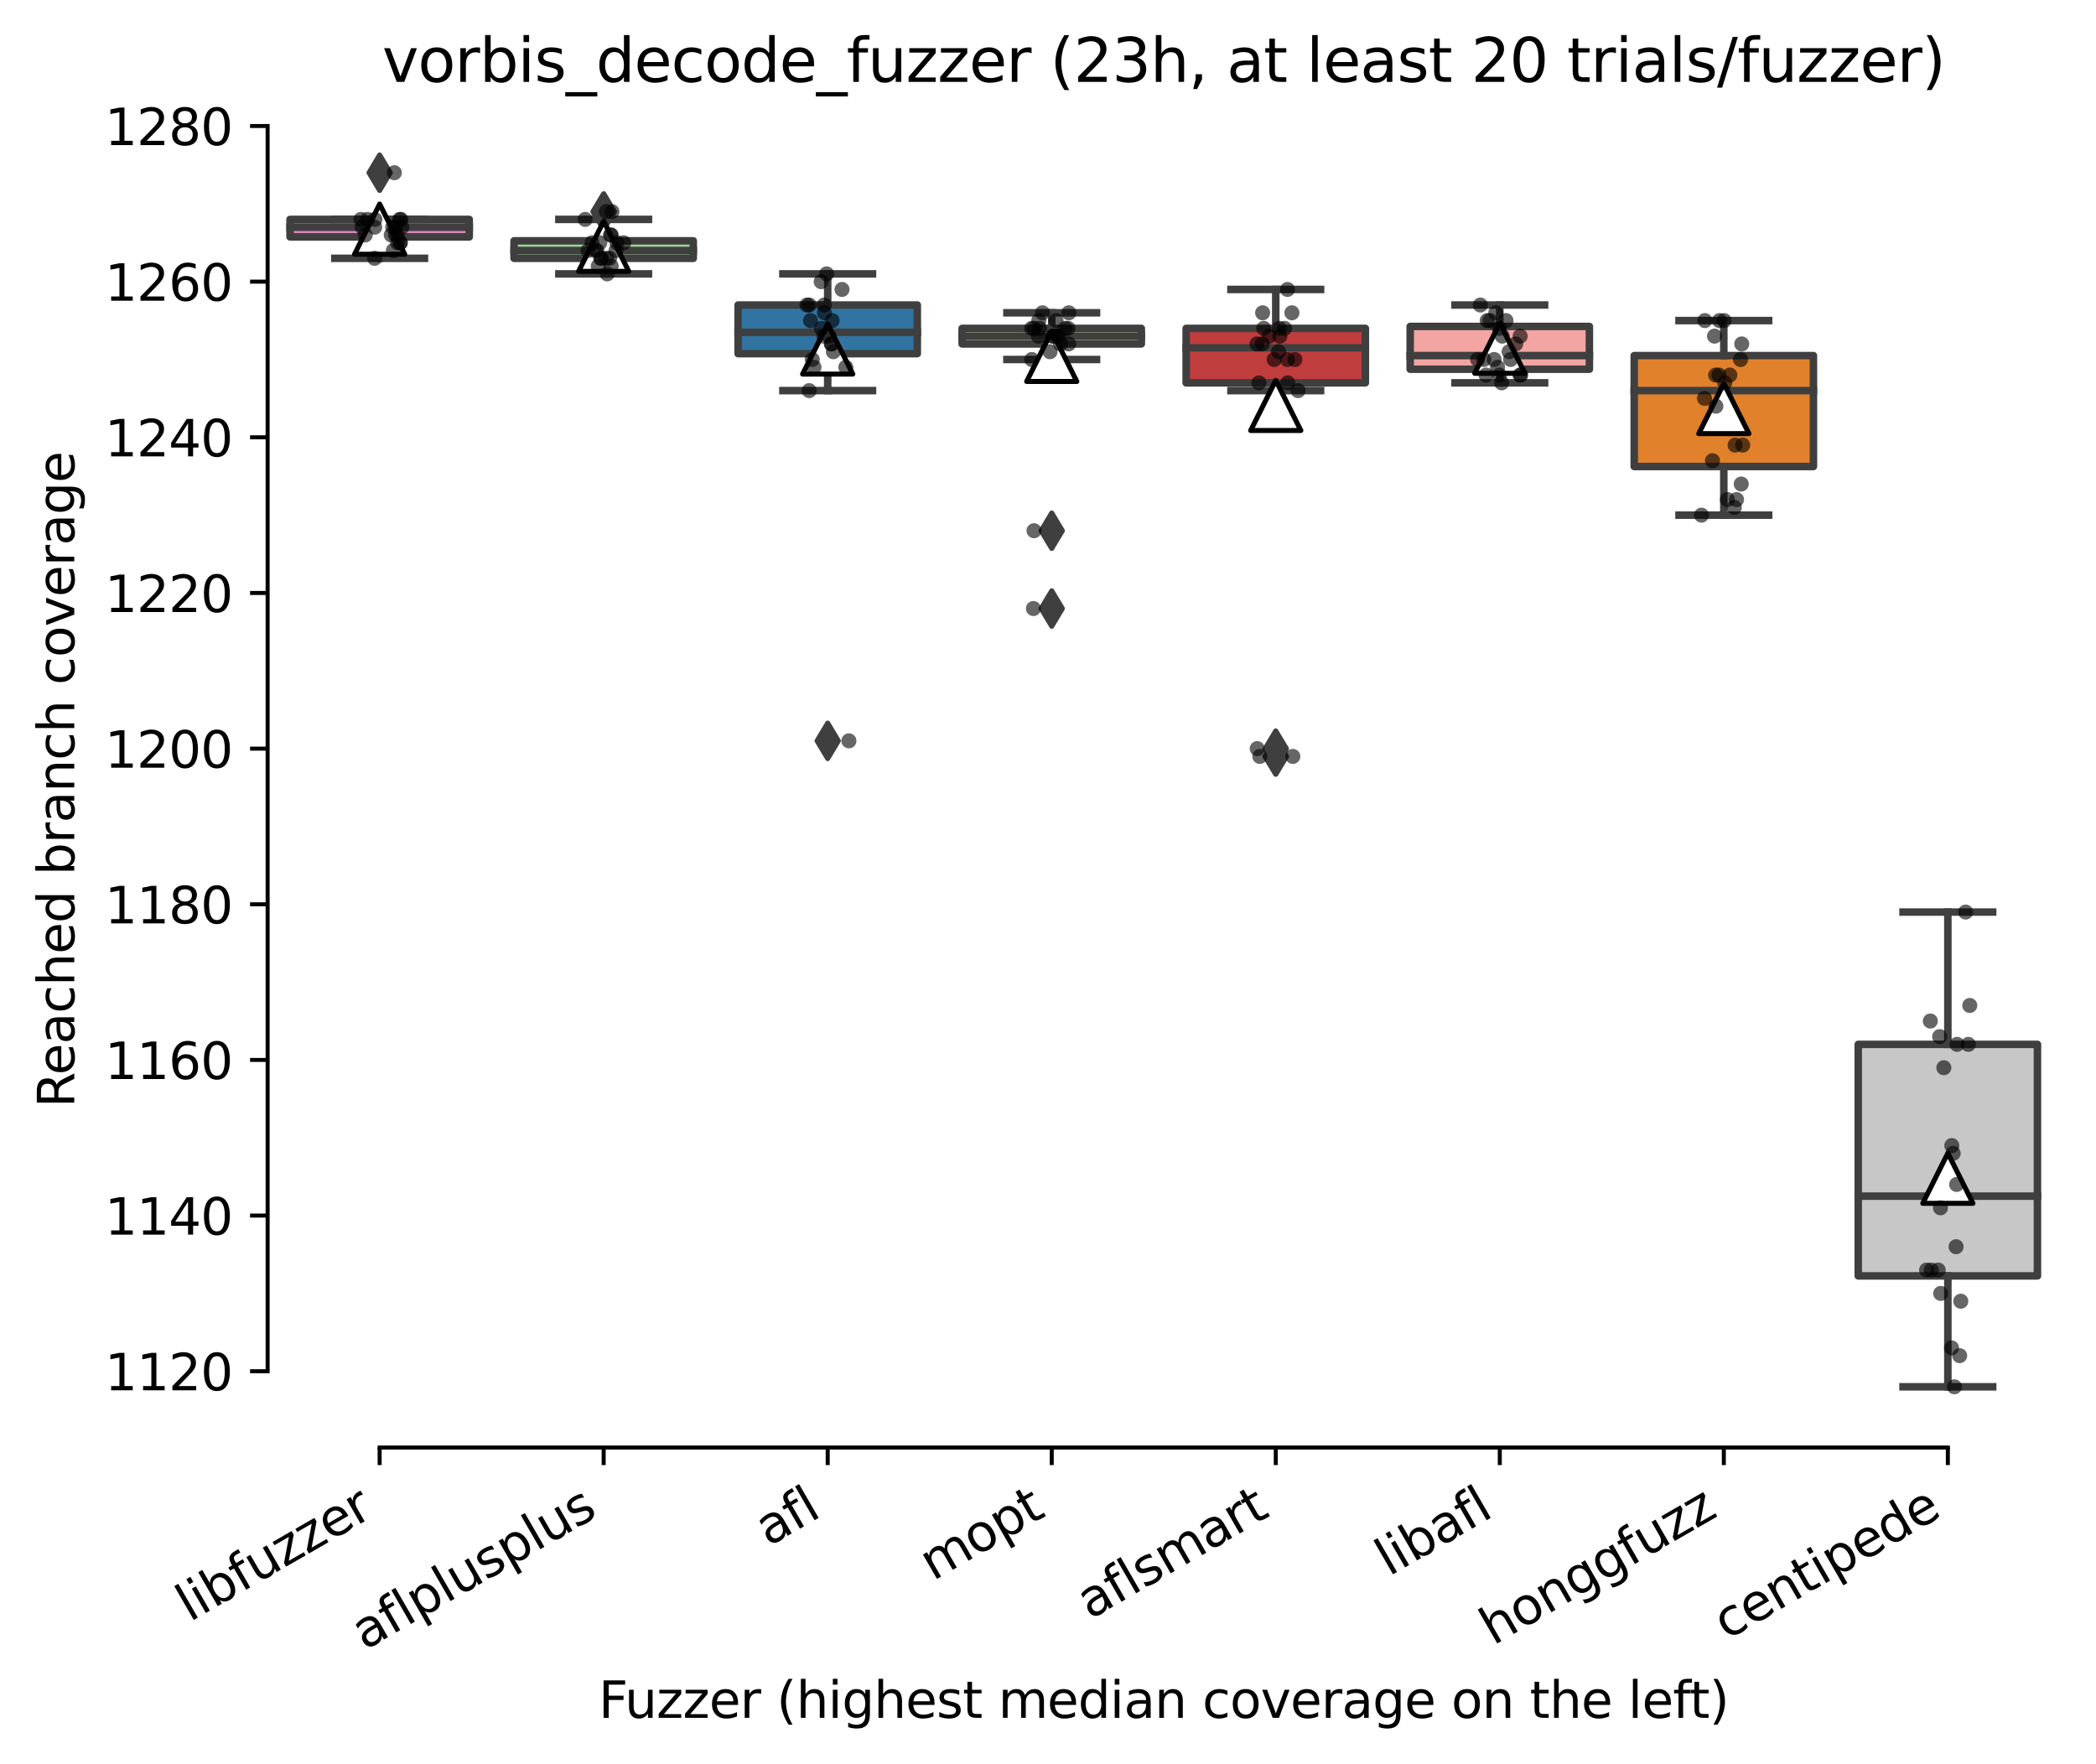 <?xml version="1.0" encoding="utf-8" standalone="no"?>
<!DOCTYPE svg PUBLIC "-//W3C//DTD SVG 1.1//EN"
  "http://www.w3.org/Graphics/SVG/1.1/DTD/svg11.dtd">
<svg xmlns:xlink="http://www.w3.org/1999/xlink" width="417.648pt" height="351.576pt" viewBox="0 0 417.648 351.576" xmlns="http://www.w3.org/2000/svg" version="1.1">
 <defs>
  <style type="text/css">*{stroke-linejoin: round; stroke-linecap: butt}</style>
 </defs>
 <g id="figure_1">
  <g id="patch_1">
   <path d="M 0 351.576 
L 417.648 351.576 
L 417.648 0 
L 0 0 
z
" style="fill: #ffffff"/>
  </g>
  <g id="axes_1">
   <g id="patch_2">
    <path d="M 53.328 288.43 
L 410.448 288.43 
L 410.448 22.318 
L 53.328 22.318 
z
" style="fill: #ffffff"/>
   </g>
   <g id="patch_3">
    <path d="M 57.792 47.208 
L 93.504 47.208 
L 93.504 43.719 
L 57.792 43.719 
L 57.792 47.208 
z
" clip-path="url(#p8d9d132ed7)" style="fill: #d684bd; stroke: #3f3f3f; stroke-width: 1.5; stroke-linejoin: miter"/>
   </g>
   <g id="patch_4">
    <path d="M 102.432 51.473 
L 138.144 51.473 
L 138.144 47.983 
L 102.432 47.983 
L 102.432 51.473 
z
" clip-path="url(#p8d9d132ed7)" style="fill: #9fd495; stroke: #3f3f3f; stroke-width: 1.5; stroke-linejoin: miter"/>
   </g>
   <g id="patch_5">
    <path d="M 147.072 70.47 
L 182.784 70.47 
L 182.784 60.777 
L 147.072 60.777 
L 147.072 70.47 
z
" clip-path="url(#p8d9d132ed7)" style="fill: #3274a1; stroke: #3f3f3f; stroke-width: 1.5; stroke-linejoin: miter"/>
   </g>
   <g id="patch_6">
    <path d="M 191.712 68.531 
L 227.424 68.531 
L 227.424 65.43 
L 191.712 65.43 
L 191.712 68.531 
z
" clip-path="url(#p8d9d132ed7)" style="fill: #d1d197; stroke: #3f3f3f; stroke-width: 1.5; stroke-linejoin: miter"/>
   </g>
   <g id="patch_7">
    <path d="M 236.352 76.285 
L 272.064 76.285 
L 272.064 65.43 
L 236.352 65.43 
L 236.352 76.285 
z
" clip-path="url(#p8d9d132ed7)" style="fill: #c03d3e; stroke: #3f3f3f; stroke-width: 1.5; stroke-linejoin: miter"/>
   </g>
   <g id="patch_8">
    <path d="M 280.992 73.571 
L 316.704 73.571 
L 316.704 65.042 
L 280.992 65.042 
L 280.992 73.571 
z
" clip-path="url(#p8d9d132ed7)" style="fill: #f2a5a3; stroke: #3f3f3f; stroke-width: 1.5; stroke-linejoin: miter"/>
   </g>
   <g id="patch_9">
    <path d="M 325.632 92.956 
L 361.344 92.956 
L 361.344 70.857 
L 325.632 70.857 
L 325.632 92.956 
z
" clip-path="url(#p8d9d132ed7)" style="fill: #e1812c; stroke: #3f3f3f; stroke-width: 1.5; stroke-linejoin: miter"/>
   </g>
   <g id="patch_10">
    <path d="M 370.272 254.236 
L 405.984 254.236 
L 405.984 208.1 
L 370.272 208.1 
L 370.272 254.236 
z
" clip-path="url(#p8d9d132ed7)" style="fill: #c7c7c7; stroke: #3f3f3f; stroke-width: 1.5; stroke-linejoin: miter"/>
   </g>
   <g id="matplotlib.axis_1">
    <g id="xtick_1">
     <g id="line2d_1">
      <defs>
       <path id="mb1e15513d0" d="M 0 0 
L 0 3.5 
" style="stroke: #000000; stroke-width: 0.8"/>
      </defs>
      <g>
       <use xlink:href="#mb1e15513d0" x="75.648" y="288.43" style="stroke: #000000; stroke-width: 0.8"/>
      </g>
     </g>
     <g id="text_1">
      <!-- libfuzzer -->
      <g transform="translate(37.782 323.272) rotate(-30) scale(0.1 -0.1)">
       <defs>
        <path id="DejaVuSans-6c" d="M 603 4863 
L 1178 4863 
L 1178 0 
L 603 0 
L 603 4863 
z
" transform="scale(0.016)"/>
        <path id="DejaVuSans-69" d="M 603 3500 
L 1178 3500 
L 1178 0 
L 603 0 
L 603 3500 
z
M 603 4863 
L 1178 4863 
L 1178 4134 
L 603 4134 
L 603 4863 
z
" transform="scale(0.016)"/>
        <path id="DejaVuSans-62" d="M 3116 1747 
Q 3116 2381 2855 2742 
Q 2594 3103 2138 3103 
Q 1681 3103 1420 2742 
Q 1159 2381 1159 1747 
Q 1159 1113 1420 752 
Q 1681 391 2138 391 
Q 2594 391 2855 752 
Q 3116 1113 3116 1747 
z
M 1159 2969 
Q 1341 3281 1617 3432 
Q 1894 3584 2278 3584 
Q 2916 3584 3314 3078 
Q 3713 2572 3713 1747 
Q 3713 922 3314 415 
Q 2916 -91 2278 -91 
Q 1894 -91 1617 61 
Q 1341 213 1159 525 
L 1159 0 
L 581 0 
L 581 4863 
L 1159 4863 
L 1159 2969 
z
" transform="scale(0.016)"/>
        <path id="DejaVuSans-66" d="M 2375 4863 
L 2375 4384 
L 1825 4384 
Q 1516 4384 1395 4259 
Q 1275 4134 1275 3809 
L 1275 3500 
L 2222 3500 
L 2222 3053 
L 1275 3053 
L 1275 0 
L 697 0 
L 697 3053 
L 147 3053 
L 147 3500 
L 697 3500 
L 697 3744 
Q 697 4328 969 4595 
Q 1241 4863 1831 4863 
L 2375 4863 
z
" transform="scale(0.016)"/>
        <path id="DejaVuSans-75" d="M 544 1381 
L 544 3500 
L 1119 3500 
L 1119 1403 
Q 1119 906 1312 657 
Q 1506 409 1894 409 
Q 2359 409 2629 706 
Q 2900 1003 2900 1516 
L 2900 3500 
L 3475 3500 
L 3475 0 
L 2900 0 
L 2900 538 
Q 2691 219 2414 64 
Q 2138 -91 1772 -91 
Q 1169 -91 856 284 
Q 544 659 544 1381 
z
M 1991 3584 
L 1991 3584 
z
" transform="scale(0.016)"/>
        <path id="DejaVuSans-7a" d="M 353 3500 
L 3084 3500 
L 3084 2975 
L 922 459 
L 3084 459 
L 3084 0 
L 275 0 
L 275 525 
L 2438 3041 
L 353 3041 
L 353 3500 
z
" transform="scale(0.016)"/>
        <path id="DejaVuSans-65" d="M 3597 1894 
L 3597 1613 
L 953 1613 
Q 991 1019 1311 708 
Q 1631 397 2203 397 
Q 2534 397 2845 478 
Q 3156 559 3463 722 
L 3463 178 
Q 3153 47 2828 -22 
Q 2503 -91 2169 -91 
Q 1331 -91 842 396 
Q 353 884 353 1716 
Q 353 2575 817 3079 
Q 1281 3584 2069 3584 
Q 2775 3584 3186 3129 
Q 3597 2675 3597 1894 
z
M 3022 2063 
Q 3016 2534 2758 2815 
Q 2500 3097 2075 3097 
Q 1594 3097 1305 2825 
Q 1016 2553 972 2059 
L 3022 2063 
z
" transform="scale(0.016)"/>
        <path id="DejaVuSans-72" d="M 2631 2963 
Q 2534 3019 2420 3045 
Q 2306 3072 2169 3072 
Q 1681 3072 1420 2755 
Q 1159 2438 1159 1844 
L 1159 0 
L 581 0 
L 581 3500 
L 1159 3500 
L 1159 2956 
Q 1341 3275 1631 3429 
Q 1922 3584 2338 3584 
Q 2397 3584 2469 3576 
Q 2541 3569 2628 3553 
L 2631 2963 
z
" transform="scale(0.016)"/>
       </defs>
       <use xlink:href="#DejaVuSans-6c"/>
       <use xlink:href="#DejaVuSans-69" x="27.783"/>
       <use xlink:href="#DejaVuSans-62" x="55.566"/>
       <use xlink:href="#DejaVuSans-66" x="119.043"/>
       <use xlink:href="#DejaVuSans-75" x="154.248"/>
       <use xlink:href="#DejaVuSans-7a" x="217.627"/>
       <use xlink:href="#DejaVuSans-7a" x="270.117"/>
       <use xlink:href="#DejaVuSans-65" x="322.607"/>
       <use xlink:href="#DejaVuSans-72" x="384.131"/>
      </g>
     </g>
    </g>
    <g id="xtick_2">
     <g id="line2d_2">
      <g>
       <use xlink:href="#mb1e15513d0" x="120.288" y="288.43" style="stroke: #000000; stroke-width: 0.8"/>
      </g>
     </g>
     <g id="text_2">
      <!-- aflplusplus -->
      <g transform="translate(72.679 328.897) rotate(-30) scale(0.1 -0.1)">
       <defs>
        <path id="DejaVuSans-61" d="M 2194 1759 
Q 1497 1759 1228 1600 
Q 959 1441 959 1056 
Q 959 750 1161 570 
Q 1363 391 1709 391 
Q 2188 391 2477 730 
Q 2766 1069 2766 1631 
L 2766 1759 
L 2194 1759 
z
M 3341 1997 
L 3341 0 
L 2766 0 
L 2766 531 
Q 2569 213 2275 61 
Q 1981 -91 1556 -91 
Q 1019 -91 701 211 
Q 384 513 384 1019 
Q 384 1609 779 1909 
Q 1175 2209 1959 2209 
L 2766 2209 
L 2766 2266 
Q 2766 2663 2505 2880 
Q 2244 3097 1772 3097 
Q 1472 3097 1187 3025 
Q 903 2953 641 2809 
L 641 3341 
Q 956 3463 1253 3523 
Q 1550 3584 1831 3584 
Q 2591 3584 2966 3190 
Q 3341 2797 3341 1997 
z
" transform="scale(0.016)"/>
        <path id="DejaVuSans-70" d="M 1159 525 
L 1159 -1331 
L 581 -1331 
L 581 3500 
L 1159 3500 
L 1159 2969 
Q 1341 3281 1617 3432 
Q 1894 3584 2278 3584 
Q 2916 3584 3314 3078 
Q 3713 2572 3713 1747 
Q 3713 922 3314 415 
Q 2916 -91 2278 -91 
Q 1894 -91 1617 61 
Q 1341 213 1159 525 
z
M 3116 1747 
Q 3116 2381 2855 2742 
Q 2594 3103 2138 3103 
Q 1681 3103 1420 2742 
Q 1159 2381 1159 1747 
Q 1159 1113 1420 752 
Q 1681 391 2138 391 
Q 2594 391 2855 752 
Q 3116 1113 3116 1747 
z
" transform="scale(0.016)"/>
        <path id="DejaVuSans-73" d="M 2834 3397 
L 2834 2853 
Q 2591 2978 2328 3040 
Q 2066 3103 1784 3103 
Q 1356 3103 1142 2972 
Q 928 2841 928 2578 
Q 928 2378 1081 2264 
Q 1234 2150 1697 2047 
L 1894 2003 
Q 2506 1872 2764 1633 
Q 3022 1394 3022 966 
Q 3022 478 2636 193 
Q 2250 -91 1575 -91 
Q 1294 -91 989 -36 
Q 684 19 347 128 
L 347 722 
Q 666 556 975 473 
Q 1284 391 1588 391 
Q 1994 391 2212 530 
Q 2431 669 2431 922 
Q 2431 1156 2273 1281 
Q 2116 1406 1581 1522 
L 1381 1569 
Q 847 1681 609 1914 
Q 372 2147 372 2553 
Q 372 3047 722 3315 
Q 1072 3584 1716 3584 
Q 2034 3584 2315 3537 
Q 2597 3491 2834 3397 
z
" transform="scale(0.016)"/>
       </defs>
       <use xlink:href="#DejaVuSans-61"/>
       <use xlink:href="#DejaVuSans-66" x="61.279"/>
       <use xlink:href="#DejaVuSans-6c" x="96.484"/>
       <use xlink:href="#DejaVuSans-70" x="124.268"/>
       <use xlink:href="#DejaVuSans-6c" x="187.744"/>
       <use xlink:href="#DejaVuSans-75" x="215.527"/>
       <use xlink:href="#DejaVuSans-73" x="278.906"/>
       <use xlink:href="#DejaVuSans-70" x="331.006"/>
       <use xlink:href="#DejaVuSans-6c" x="394.482"/>
       <use xlink:href="#DejaVuSans-75" x="422.266"/>
       <use xlink:href="#DejaVuSans-73" x="485.645"/>
      </g>
     </g>
    </g>
    <g id="xtick_3">
     <g id="line2d_3">
      <g>
       <use xlink:href="#mb1e15513d0" x="164.928" y="288.43" style="stroke: #000000; stroke-width: 0.8"/>
      </g>
     </g>
     <g id="text_3">
      <!-- afl -->
      <g transform="translate(153.127 308.224) rotate(-30) scale(0.1 -0.1)">
       <use xlink:href="#DejaVuSans-61"/>
       <use xlink:href="#DejaVuSans-66" x="61.279"/>
       <use xlink:href="#DejaVuSans-6c" x="96.484"/>
      </g>
     </g>
    </g>
    <g id="xtick_4">
     <g id="line2d_4">
      <g>
       <use xlink:href="#mb1e15513d0" x="209.568" y="288.43" style="stroke: #000000; stroke-width: 0.8"/>
      </g>
     </g>
     <g id="text_4">
      <!-- mopt -->
      <g transform="translate(185.901 315.075) rotate(-30) scale(0.1 -0.1)">
       <defs>
        <path id="DejaVuSans-6d" d="M 3328 2828 
Q 3544 3216 3844 3400 
Q 4144 3584 4550 3584 
Q 5097 3584 5394 3201 
Q 5691 2819 5691 2113 
L 5691 0 
L 5113 0 
L 5113 2094 
Q 5113 2597 4934 2840 
Q 4756 3084 4391 3084 
Q 3944 3084 3684 2787 
Q 3425 2491 3425 1978 
L 3425 0 
L 2847 0 
L 2847 2094 
Q 2847 2600 2669 2842 
Q 2491 3084 2119 3084 
Q 1678 3084 1418 2786 
Q 1159 2488 1159 1978 
L 1159 0 
L 581 0 
L 581 3500 
L 1159 3500 
L 1159 2956 
Q 1356 3278 1631 3431 
Q 1906 3584 2284 3584 
Q 2666 3584 2933 3390 
Q 3200 3197 3328 2828 
z
" transform="scale(0.016)"/>
        <path id="DejaVuSans-6f" d="M 1959 3097 
Q 1497 3097 1228 2736 
Q 959 2375 959 1747 
Q 959 1119 1226 758 
Q 1494 397 1959 397 
Q 2419 397 2687 759 
Q 2956 1122 2956 1747 
Q 2956 2369 2687 2733 
Q 2419 3097 1959 3097 
z
M 1959 3584 
Q 2709 3584 3137 3096 
Q 3566 2609 3566 1747 
Q 3566 888 3137 398 
Q 2709 -91 1959 -91 
Q 1206 -91 779 398 
Q 353 888 353 1747 
Q 353 2609 779 3096 
Q 1206 3584 1959 3584 
z
" transform="scale(0.016)"/>
        <path id="DejaVuSans-74" d="M 1172 4494 
L 1172 3500 
L 2356 3500 
L 2356 3053 
L 1172 3053 
L 1172 1153 
Q 1172 725 1289 603 
Q 1406 481 1766 481 
L 2356 481 
L 2356 0 
L 1766 0 
Q 1100 0 847 248 
Q 594 497 594 1153 
L 594 3053 
L 172 3053 
L 172 3500 
L 594 3500 
L 594 4494 
L 1172 4494 
z
" transform="scale(0.016)"/>
       </defs>
       <use xlink:href="#DejaVuSans-6d"/>
       <use xlink:href="#DejaVuSans-6f" x="97.412"/>
       <use xlink:href="#DejaVuSans-70" x="158.594"/>
       <use xlink:href="#DejaVuSans-74" x="222.07"/>
      </g>
     </g>
    </g>
    <g id="xtick_5">
     <g id="line2d_5">
      <g>
       <use xlink:href="#mb1e15513d0" x="254.208" y="288.43" style="stroke: #000000; stroke-width: 0.8"/>
      </g>
     </g>
     <g id="text_5">
      <!-- aflsmart -->
      <g transform="translate(217.197 322.779) rotate(-30) scale(0.1 -0.1)">
       <use xlink:href="#DejaVuSans-61"/>
       <use xlink:href="#DejaVuSans-66" x="61.279"/>
       <use xlink:href="#DejaVuSans-6c" x="96.484"/>
       <use xlink:href="#DejaVuSans-73" x="124.268"/>
       <use xlink:href="#DejaVuSans-6d" x="176.367"/>
       <use xlink:href="#DejaVuSans-61" x="273.779"/>
       <use xlink:href="#DejaVuSans-72" x="335.059"/>
       <use xlink:href="#DejaVuSans-74" x="376.172"/>
      </g>
     </g>
    </g>
    <g id="xtick_6">
     <g id="line2d_6">
      <g>
       <use xlink:href="#mb1e15513d0" x="298.848" y="288.43" style="stroke: #000000; stroke-width: 0.8"/>
      </g>
     </g>
     <g id="text_6">
      <!-- libafl -->
      <g transform="translate(276.737 314.176) rotate(-30) scale(0.1 -0.1)">
       <use xlink:href="#DejaVuSans-6c"/>
       <use xlink:href="#DejaVuSans-69" x="27.783"/>
       <use xlink:href="#DejaVuSans-62" x="55.566"/>
       <use xlink:href="#DejaVuSans-61" x="119.043"/>
       <use xlink:href="#DejaVuSans-66" x="180.322"/>
       <use xlink:href="#DejaVuSans-6c" x="215.527"/>
      </g>
     </g>
    </g>
    <g id="xtick_7">
     <g id="line2d_7">
      <g>
       <use xlink:href="#mb1e15513d0" x="343.488" y="288.43" style="stroke: #000000; stroke-width: 0.8"/>
      </g>
     </g>
     <g id="text_7">
      <!-- honggfuzz -->
      <g transform="translate(297.549 327.933) rotate(-30) scale(0.1 -0.1)">
       <defs>
        <path id="DejaVuSans-68" d="M 3513 2113 
L 3513 0 
L 2938 0 
L 2938 2094 
Q 2938 2591 2744 2837 
Q 2550 3084 2163 3084 
Q 1697 3084 1428 2787 
Q 1159 2491 1159 1978 
L 1159 0 
L 581 0 
L 581 4863 
L 1159 4863 
L 1159 2956 
Q 1366 3272 1645 3428 
Q 1925 3584 2291 3584 
Q 2894 3584 3203 3211 
Q 3513 2838 3513 2113 
z
" transform="scale(0.016)"/>
        <path id="DejaVuSans-6e" d="M 3513 2113 
L 3513 0 
L 2938 0 
L 2938 2094 
Q 2938 2591 2744 2837 
Q 2550 3084 2163 3084 
Q 1697 3084 1428 2787 
Q 1159 2491 1159 1978 
L 1159 0 
L 581 0 
L 581 3500 
L 1159 3500 
L 1159 2956 
Q 1366 3272 1645 3428 
Q 1925 3584 2291 3584 
Q 2894 3584 3203 3211 
Q 3513 2838 3513 2113 
z
" transform="scale(0.016)"/>
        <path id="DejaVuSans-67" d="M 2906 1791 
Q 2906 2416 2648 2759 
Q 2391 3103 1925 3103 
Q 1463 3103 1205 2759 
Q 947 2416 947 1791 
Q 947 1169 1205 825 
Q 1463 481 1925 481 
Q 2391 481 2648 825 
Q 2906 1169 2906 1791 
z
M 3481 434 
Q 3481 -459 3084 -895 
Q 2688 -1331 1869 -1331 
Q 1566 -1331 1297 -1286 
Q 1028 -1241 775 -1147 
L 775 -588 
Q 1028 -725 1275 -790 
Q 1522 -856 1778 -856 
Q 2344 -856 2625 -561 
Q 2906 -266 2906 331 
L 2906 616 
Q 2728 306 2450 153 
Q 2172 0 1784 0 
Q 1141 0 747 490 
Q 353 981 353 1791 
Q 353 2603 747 3093 
Q 1141 3584 1784 3584 
Q 2172 3584 2450 3431 
Q 2728 3278 2906 2969 
L 2906 3500 
L 3481 3500 
L 3481 434 
z
" transform="scale(0.016)"/>
       </defs>
       <use xlink:href="#DejaVuSans-68"/>
       <use xlink:href="#DejaVuSans-6f" x="63.379"/>
       <use xlink:href="#DejaVuSans-6e" x="124.561"/>
       <use xlink:href="#DejaVuSans-67" x="187.939"/>
       <use xlink:href="#DejaVuSans-67" x="251.416"/>
       <use xlink:href="#DejaVuSans-66" x="314.893"/>
       <use xlink:href="#DejaVuSans-75" x="350.098"/>
       <use xlink:href="#DejaVuSans-7a" x="413.477"/>
       <use xlink:href="#DejaVuSans-7a" x="465.967"/>
      </g>
     </g>
    </g>
    <g id="xtick_8">
     <g id="line2d_8">
      <g>
       <use xlink:href="#mb1e15513d0" x="388.128" y="288.43" style="stroke: #000000; stroke-width: 0.8"/>
      </g>
     </g>
     <g id="text_8">
      <!-- centipede -->
      <g transform="translate(344.055 326.856) rotate(-30) scale(0.1 -0.1)">
       <defs>
        <path id="DejaVuSans-63" d="M 3122 3366 
L 3122 2828 
Q 2878 2963 2633 3030 
Q 2388 3097 2138 3097 
Q 1578 3097 1268 2742 
Q 959 2388 959 1747 
Q 959 1106 1268 751 
Q 1578 397 2138 397 
Q 2388 397 2633 464 
Q 2878 531 3122 666 
L 3122 134 
Q 2881 22 2623 -34 
Q 2366 -91 2075 -91 
Q 1284 -91 818 406 
Q 353 903 353 1747 
Q 353 2603 823 3093 
Q 1294 3584 2113 3584 
Q 2378 3584 2631 3529 
Q 2884 3475 3122 3366 
z
" transform="scale(0.016)"/>
        <path id="DejaVuSans-64" d="M 2906 2969 
L 2906 4863 
L 3481 4863 
L 3481 0 
L 2906 0 
L 2906 525 
Q 2725 213 2448 61 
Q 2172 -91 1784 -91 
Q 1150 -91 751 415 
Q 353 922 353 1747 
Q 353 2572 751 3078 
Q 1150 3584 1784 3584 
Q 2172 3584 2448 3432 
Q 2725 3281 2906 2969 
z
M 947 1747 
Q 947 1113 1208 752 
Q 1469 391 1925 391 
Q 2381 391 2643 752 
Q 2906 1113 2906 1747 
Q 2906 2381 2643 2742 
Q 2381 3103 1925 3103 
Q 1469 3103 1208 2742 
Q 947 2381 947 1747 
z
" transform="scale(0.016)"/>
       </defs>
       <use xlink:href="#DejaVuSans-63"/>
       <use xlink:href="#DejaVuSans-65" x="54.98"/>
       <use xlink:href="#DejaVuSans-6e" x="116.504"/>
       <use xlink:href="#DejaVuSans-74" x="179.883"/>
       <use xlink:href="#DejaVuSans-69" x="219.092"/>
       <use xlink:href="#DejaVuSans-70" x="246.875"/>
       <use xlink:href="#DejaVuSans-65" x="310.352"/>
       <use xlink:href="#DejaVuSans-64" x="371.875"/>
       <use xlink:href="#DejaVuSans-65" x="435.352"/>
      </g>
     </g>
    </g>
    <g id="text_9">
     <!-- Fuzzer (highest median coverage on the left) -->
     <g transform="translate(119.27 342.297) scale(0.1 -0.1)">
      <defs>
       <path id="DejaVuSans-46" d="M 628 4666 
L 3309 4666 
L 3309 4134 
L 1259 4134 
L 1259 2759 
L 3109 2759 
L 3109 2228 
L 1259 2228 
L 1259 0 
L 628 0 
L 628 4666 
z
" transform="scale(0.016)"/>
       <path id="DejaVuSans-20" transform="scale(0.016)"/>
       <path id="DejaVuSans-28" d="M 1984 4856 
Q 1566 4138 1362 3434 
Q 1159 2731 1159 2009 
Q 1159 1288 1364 580 
Q 1569 -128 1984 -844 
L 1484 -844 
Q 1016 -109 783 600 
Q 550 1309 550 2009 
Q 550 2706 781 3412 
Q 1013 4119 1484 4856 
L 1984 4856 
z
" transform="scale(0.016)"/>
       <path id="DejaVuSans-76" d="M 191 3500 
L 800 3500 
L 1894 563 
L 2988 3500 
L 3597 3500 
L 2284 0 
L 1503 0 
L 191 3500 
z
" transform="scale(0.016)"/>
       <path id="DejaVuSans-29" d="M 513 4856 
L 1013 4856 
Q 1481 4119 1714 3412 
Q 1947 2706 1947 2009 
Q 1947 1309 1714 600 
Q 1481 -109 1013 -844 
L 513 -844 
Q 928 -128 1133 580 
Q 1338 1288 1338 2009 
Q 1338 2731 1133 3434 
Q 928 4138 513 4856 
z
" transform="scale(0.016)"/>
      </defs>
      <use xlink:href="#DejaVuSans-46"/>
      <use xlink:href="#DejaVuSans-75" x="52.02"/>
      <use xlink:href="#DejaVuSans-7a" x="115.398"/>
      <use xlink:href="#DejaVuSans-7a" x="167.889"/>
      <use xlink:href="#DejaVuSans-65" x="220.379"/>
      <use xlink:href="#DejaVuSans-72" x="281.902"/>
      <use xlink:href="#DejaVuSans-20" x="323.016"/>
      <use xlink:href="#DejaVuSans-28" x="354.803"/>
      <use xlink:href="#DejaVuSans-68" x="393.816"/>
      <use xlink:href="#DejaVuSans-69" x="457.195"/>
      <use xlink:href="#DejaVuSans-67" x="484.979"/>
      <use xlink:href="#DejaVuSans-68" x="548.455"/>
      <use xlink:href="#DejaVuSans-65" x="611.834"/>
      <use xlink:href="#DejaVuSans-73" x="673.357"/>
      <use xlink:href="#DejaVuSans-74" x="725.457"/>
      <use xlink:href="#DejaVuSans-20" x="764.666"/>
      <use xlink:href="#DejaVuSans-6d" x="796.453"/>
      <use xlink:href="#DejaVuSans-65" x="893.865"/>
      <use xlink:href="#DejaVuSans-64" x="955.389"/>
      <use xlink:href="#DejaVuSans-69" x="1018.865"/>
      <use xlink:href="#DejaVuSans-61" x="1046.648"/>
      <use xlink:href="#DejaVuSans-6e" x="1107.928"/>
      <use xlink:href="#DejaVuSans-20" x="1171.307"/>
      <use xlink:href="#DejaVuSans-63" x="1203.094"/>
      <use xlink:href="#DejaVuSans-6f" x="1258.074"/>
      <use xlink:href="#DejaVuSans-76" x="1319.256"/>
      <use xlink:href="#DejaVuSans-65" x="1378.436"/>
      <use xlink:href="#DejaVuSans-72" x="1439.959"/>
      <use xlink:href="#DejaVuSans-61" x="1481.072"/>
      <use xlink:href="#DejaVuSans-67" x="1542.352"/>
      <use xlink:href="#DejaVuSans-65" x="1605.828"/>
      <use xlink:href="#DejaVuSans-20" x="1667.352"/>
      <use xlink:href="#DejaVuSans-6f" x="1699.139"/>
      <use xlink:href="#DejaVuSans-6e" x="1760.32"/>
      <use xlink:href="#DejaVuSans-20" x="1823.699"/>
      <use xlink:href="#DejaVuSans-74" x="1855.486"/>
      <use xlink:href="#DejaVuSans-68" x="1894.695"/>
      <use xlink:href="#DejaVuSans-65" x="1958.074"/>
      <use xlink:href="#DejaVuSans-20" x="2019.598"/>
      <use xlink:href="#DejaVuSans-6c" x="2051.385"/>
      <use xlink:href="#DejaVuSans-65" x="2079.168"/>
      <use xlink:href="#DejaVuSans-66" x="2140.691"/>
      <use xlink:href="#DejaVuSans-74" x="2174.146"/>
      <use xlink:href="#DejaVuSans-29" x="2213.355"/>
     </g>
    </g>
   </g>
   <g id="matplotlib.axis_2">
    <g id="ytick_1">
     <g id="line2d_9">
      <defs>
       <path id="m7a3ef02adf" d="M 0 0 
L -3.5 0 
" style="stroke: #000000; stroke-width: 0.8"/>
      </defs>
      <g>
       <use xlink:href="#m7a3ef02adf" x="53.328" y="273.233" style="stroke: #000000; stroke-width: 0.8"/>
      </g>
     </g>
     <g id="text_10">
      <!-- 1120 -->
      <g transform="translate(20.878 277.032) scale(0.1 -0.1)">
       <defs>
        <path id="DejaVuSans-31" d="M 794 531 
L 1825 531 
L 1825 4091 
L 703 3866 
L 703 4441 
L 1819 4666 
L 2450 4666 
L 2450 531 
L 3481 531 
L 3481 0 
L 794 0 
L 794 531 
z
" transform="scale(0.016)"/>
        <path id="DejaVuSans-32" d="M 1228 531 
L 3431 531 
L 3431 0 
L 469 0 
L 469 531 
Q 828 903 1448 1529 
Q 2069 2156 2228 2338 
Q 2531 2678 2651 2914 
Q 2772 3150 2772 3378 
Q 2772 3750 2511 3984 
Q 2250 4219 1831 4219 
Q 1534 4219 1204 4116 
Q 875 4013 500 3803 
L 500 4441 
Q 881 4594 1212 4672 
Q 1544 4750 1819 4750 
Q 2544 4750 2975 4387 
Q 3406 4025 3406 3419 
Q 3406 3131 3298 2873 
Q 3191 2616 2906 2266 
Q 2828 2175 2409 1742 
Q 1991 1309 1228 531 
z
" transform="scale(0.016)"/>
        <path id="DejaVuSans-30" d="M 2034 4250 
Q 1547 4250 1301 3770 
Q 1056 3291 1056 2328 
Q 1056 1369 1301 889 
Q 1547 409 2034 409 
Q 2525 409 2770 889 
Q 3016 1369 3016 2328 
Q 3016 3291 2770 3770 
Q 2525 4250 2034 4250 
z
M 2034 4750 
Q 2819 4750 3233 4129 
Q 3647 3509 3647 2328 
Q 3647 1150 3233 529 
Q 2819 -91 2034 -91 
Q 1250 -91 836 529 
Q 422 1150 422 2328 
Q 422 3509 836 4129 
Q 1250 4750 2034 4750 
z
" transform="scale(0.016)"/>
       </defs>
       <use xlink:href="#DejaVuSans-31"/>
       <use xlink:href="#DejaVuSans-31" x="63.623"/>
       <use xlink:href="#DejaVuSans-32" x="127.246"/>
       <use xlink:href="#DejaVuSans-30" x="190.869"/>
      </g>
     </g>
    </g>
    <g id="ytick_2">
     <g id="line2d_10">
      <g>
       <use xlink:href="#m7a3ef02adf" x="53.328" y="242.217" style="stroke: #000000; stroke-width: 0.8"/>
      </g>
     </g>
     <g id="text_11">
      <!-- 1140 -->
      <g transform="translate(20.878 246.016) scale(0.1 -0.1)">
       <defs>
        <path id="DejaVuSans-34" d="M 2419 4116 
L 825 1625 
L 2419 1625 
L 2419 4116 
z
M 2253 4666 
L 3047 4666 
L 3047 1625 
L 3713 1625 
L 3713 1100 
L 3047 1100 
L 3047 0 
L 2419 0 
L 2419 1100 
L 313 1100 
L 313 1709 
L 2253 4666 
z
" transform="scale(0.016)"/>
       </defs>
       <use xlink:href="#DejaVuSans-31"/>
       <use xlink:href="#DejaVuSans-31" x="63.623"/>
       <use xlink:href="#DejaVuSans-34" x="127.246"/>
       <use xlink:href="#DejaVuSans-30" x="190.869"/>
      </g>
     </g>
    </g>
    <g id="ytick_3">
     <g id="line2d_11">
      <g>
       <use xlink:href="#m7a3ef02adf" x="53.328" y="211.202" style="stroke: #000000; stroke-width: 0.8"/>
      </g>
     </g>
     <g id="text_12">
      <!-- 1160 -->
      <g transform="translate(20.878 215.001) scale(0.1 -0.1)">
       <defs>
        <path id="DejaVuSans-36" d="M 2113 2584 
Q 1688 2584 1439 2293 
Q 1191 2003 1191 1497 
Q 1191 994 1439 701 
Q 1688 409 2113 409 
Q 2538 409 2786 701 
Q 3034 994 3034 1497 
Q 3034 2003 2786 2293 
Q 2538 2584 2113 2584 
z
M 3366 4563 
L 3366 3988 
Q 3128 4100 2886 4159 
Q 2644 4219 2406 4219 
Q 1781 4219 1451 3797 
Q 1122 3375 1075 2522 
Q 1259 2794 1537 2939 
Q 1816 3084 2150 3084 
Q 2853 3084 3261 2657 
Q 3669 2231 3669 1497 
Q 3669 778 3244 343 
Q 2819 -91 2113 -91 
Q 1303 -91 875 529 
Q 447 1150 447 2328 
Q 447 3434 972 4092 
Q 1497 4750 2381 4750 
Q 2619 4750 2861 4703 
Q 3103 4656 3366 4563 
z
" transform="scale(0.016)"/>
       </defs>
       <use xlink:href="#DejaVuSans-31"/>
       <use xlink:href="#DejaVuSans-31" x="63.623"/>
       <use xlink:href="#DejaVuSans-36" x="127.246"/>
       <use xlink:href="#DejaVuSans-30" x="190.869"/>
      </g>
     </g>
    </g>
    <g id="ytick_4">
     <g id="line2d_12">
      <g>
       <use xlink:href="#m7a3ef02adf" x="53.328" y="180.186" style="stroke: #000000; stroke-width: 0.8"/>
      </g>
     </g>
     <g id="text_13">
      <!-- 1180 -->
      <g transform="translate(20.878 183.986) scale(0.1 -0.1)">
       <defs>
        <path id="DejaVuSans-38" d="M 2034 2216 
Q 1584 2216 1326 1975 
Q 1069 1734 1069 1313 
Q 1069 891 1326 650 
Q 1584 409 2034 409 
Q 2484 409 2743 651 
Q 3003 894 3003 1313 
Q 3003 1734 2745 1975 
Q 2488 2216 2034 2216 
z
M 1403 2484 
Q 997 2584 770 2862 
Q 544 3141 544 3541 
Q 544 4100 942 4425 
Q 1341 4750 2034 4750 
Q 2731 4750 3128 4425 
Q 3525 4100 3525 3541 
Q 3525 3141 3298 2862 
Q 3072 2584 2669 2484 
Q 3125 2378 3379 2068 
Q 3634 1759 3634 1313 
Q 3634 634 3220 271 
Q 2806 -91 2034 -91 
Q 1263 -91 848 271 
Q 434 634 434 1313 
Q 434 1759 690 2068 
Q 947 2378 1403 2484 
z
M 1172 3481 
Q 1172 3119 1398 2916 
Q 1625 2713 2034 2713 
Q 2441 2713 2670 2916 
Q 2900 3119 2900 3481 
Q 2900 3844 2670 4047 
Q 2441 4250 2034 4250 
Q 1625 4250 1398 4047 
Q 1172 3844 1172 3481 
z
" transform="scale(0.016)"/>
       </defs>
       <use xlink:href="#DejaVuSans-31"/>
       <use xlink:href="#DejaVuSans-31" x="63.623"/>
       <use xlink:href="#DejaVuSans-38" x="127.246"/>
       <use xlink:href="#DejaVuSans-30" x="190.869"/>
      </g>
     </g>
    </g>
    <g id="ytick_5">
     <g id="line2d_13">
      <g>
       <use xlink:href="#m7a3ef02adf" x="53.328" y="149.171" style="stroke: #000000; stroke-width: 0.8"/>
      </g>
     </g>
     <g id="text_14">
      <!-- 1200 -->
      <g transform="translate(20.878 152.97) scale(0.1 -0.1)">
       <use xlink:href="#DejaVuSans-31"/>
       <use xlink:href="#DejaVuSans-32" x="63.623"/>
       <use xlink:href="#DejaVuSans-30" x="127.246"/>
       <use xlink:href="#DejaVuSans-30" x="190.869"/>
      </g>
     </g>
    </g>
    <g id="ytick_6">
     <g id="line2d_14">
      <g>
       <use xlink:href="#m7a3ef02adf" x="53.328" y="118.156" style="stroke: #000000; stroke-width: 0.8"/>
      </g>
     </g>
     <g id="text_15">
      <!-- 1220 -->
      <g transform="translate(20.878 121.955) scale(0.1 -0.1)">
       <use xlink:href="#DejaVuSans-31"/>
       <use xlink:href="#DejaVuSans-32" x="63.623"/>
       <use xlink:href="#DejaVuSans-32" x="127.246"/>
       <use xlink:href="#DejaVuSans-30" x="190.869"/>
      </g>
     </g>
    </g>
    <g id="ytick_7">
     <g id="line2d_15">
      <g>
       <use xlink:href="#m7a3ef02adf" x="53.328" y="87.14" style="stroke: #000000; stroke-width: 0.8"/>
      </g>
     </g>
     <g id="text_16">
      <!-- 1240 -->
      <g transform="translate(20.878 90.939) scale(0.1 -0.1)">
       <use xlink:href="#DejaVuSans-31"/>
       <use xlink:href="#DejaVuSans-32" x="63.623"/>
       <use xlink:href="#DejaVuSans-34" x="127.246"/>
       <use xlink:href="#DejaVuSans-30" x="190.869"/>
      </g>
     </g>
    </g>
    <g id="ytick_8">
     <g id="line2d_16">
      <g>
       <use xlink:href="#m7a3ef02adf" x="53.328" y="56.125" style="stroke: #000000; stroke-width: 0.8"/>
      </g>
     </g>
     <g id="text_17">
      <!-- 1260 -->
      <g transform="translate(20.878 59.924) scale(0.1 -0.1)">
       <use xlink:href="#DejaVuSans-31"/>
       <use xlink:href="#DejaVuSans-32" x="63.623"/>
       <use xlink:href="#DejaVuSans-36" x="127.246"/>
       <use xlink:href="#DejaVuSans-30" x="190.869"/>
      </g>
     </g>
    </g>
    <g id="ytick_9">
     <g id="line2d_17">
      <g>
       <use xlink:href="#m7a3ef02adf" x="53.328" y="25.11" style="stroke: #000000; stroke-width: 0.8"/>
      </g>
     </g>
     <g id="text_18">
      <!-- 1280 -->
      <g transform="translate(20.878 28.909) scale(0.1 -0.1)">
       <use xlink:href="#DejaVuSans-31"/>
       <use xlink:href="#DejaVuSans-32" x="63.623"/>
       <use xlink:href="#DejaVuSans-38" x="127.246"/>
       <use xlink:href="#DejaVuSans-30" x="190.869"/>
      </g>
     </g>
    </g>
    <g id="text_19">
     <!-- Reached branch coverage -->
     <g transform="translate(14.798 220.706) rotate(-90) scale(0.1 -0.1)">
      <defs>
       <path id="DejaVuSans-52" d="M 2841 2188 
Q 3044 2119 3236 1894 
Q 3428 1669 3622 1275 
L 4263 0 
L 3584 0 
L 2988 1197 
Q 2756 1666 2539 1819 
Q 2322 1972 1947 1972 
L 1259 1972 
L 1259 0 
L 628 0 
L 628 4666 
L 2053 4666 
Q 2853 4666 3247 4331 
Q 3641 3997 3641 3322 
Q 3641 2881 3436 2590 
Q 3231 2300 2841 2188 
z
M 1259 4147 
L 1259 2491 
L 2053 2491 
Q 2509 2491 2742 2702 
Q 2975 2913 2975 3322 
Q 2975 3731 2742 3939 
Q 2509 4147 2053 4147 
L 1259 4147 
z
" transform="scale(0.016)"/>
      </defs>
      <use xlink:href="#DejaVuSans-52"/>
      <use xlink:href="#DejaVuSans-65" x="64.982"/>
      <use xlink:href="#DejaVuSans-61" x="126.506"/>
      <use xlink:href="#DejaVuSans-63" x="187.785"/>
      <use xlink:href="#DejaVuSans-68" x="242.766"/>
      <use xlink:href="#DejaVuSans-65" x="306.145"/>
      <use xlink:href="#DejaVuSans-64" x="367.668"/>
      <use xlink:href="#DejaVuSans-20" x="431.145"/>
      <use xlink:href="#DejaVuSans-62" x="462.932"/>
      <use xlink:href="#DejaVuSans-72" x="526.408"/>
      <use xlink:href="#DejaVuSans-61" x="567.521"/>
      <use xlink:href="#DejaVuSans-6e" x="628.801"/>
      <use xlink:href="#DejaVuSans-63" x="692.18"/>
      <use xlink:href="#DejaVuSans-68" x="747.16"/>
      <use xlink:href="#DejaVuSans-20" x="810.539"/>
      <use xlink:href="#DejaVuSans-63" x="842.326"/>
      <use xlink:href="#DejaVuSans-6f" x="897.307"/>
      <use xlink:href="#DejaVuSans-76" x="958.488"/>
      <use xlink:href="#DejaVuSans-65" x="1017.668"/>
      <use xlink:href="#DejaVuSans-72" x="1079.191"/>
      <use xlink:href="#DejaVuSans-61" x="1120.305"/>
      <use xlink:href="#DejaVuSans-67" x="1181.584"/>
      <use xlink:href="#DejaVuSans-65" x="1245.061"/>
     </g>
    </g>
   </g>
   <g id="line2d_18">
    <path d="M 75.648 47.208 
L 75.648 51.473 
" clip-path="url(#p8d9d132ed7)" style="fill: none; stroke: #3f3f3f; stroke-width: 1.5; stroke-linecap: square"/>
   </g>
   <g id="line2d_19">
    <path d="M 75.648 43.719 
L 75.648 43.719 
" clip-path="url(#p8d9d132ed7)" style="fill: none; stroke: #3f3f3f; stroke-width: 1.5; stroke-linecap: square"/>
   </g>
   <g id="line2d_20">
    <path d="M 66.72 51.473 
L 84.576 51.473 
" clip-path="url(#p8d9d132ed7)" style="fill: none; stroke: #3f3f3f; stroke-width: 1.5; stroke-linecap: square"/>
   </g>
   <g id="line2d_21">
    <path d="M 66.72 43.719 
L 84.576 43.719 
" clip-path="url(#p8d9d132ed7)" style="fill: none; stroke: #3f3f3f; stroke-width: 1.5; stroke-linecap: square"/>
   </g>
   <g id="line2d_22">
    <defs>
     <path id="ma4ff26c76f" d="M -0 3.536 
L 2.121 0 
L -0 -3.536 
L -2.121 -0 
z
" style="stroke: #3f3f3f; stroke-linejoin: miter"/>
    </defs>
    <g clip-path="url(#p8d9d132ed7)">
     <use xlink:href="#ma4ff26c76f" x="75.648" y="34.414" style="fill: #3f3f3f; stroke: #3f3f3f; stroke-linejoin: miter"/>
    </g>
   </g>
   <g id="line2d_23">
    <path d="M 120.288 51.473 
L 120.288 54.574 
" clip-path="url(#p8d9d132ed7)" style="fill: none; stroke: #3f3f3f; stroke-width: 1.5; stroke-linecap: square"/>
   </g>
   <g id="line2d_24">
    <path d="M 120.288 47.983 
L 120.288 43.719 
" clip-path="url(#p8d9d132ed7)" style="fill: none; stroke: #3f3f3f; stroke-width: 1.5; stroke-linecap: square"/>
   </g>
   <g id="line2d_25">
    <path d="M 111.36 54.574 
L 129.216 54.574 
" clip-path="url(#p8d9d132ed7)" style="fill: none; stroke: #3f3f3f; stroke-width: 1.5; stroke-linecap: square"/>
   </g>
   <g id="line2d_26">
    <path d="M 111.36 43.719 
L 129.216 43.719 
" clip-path="url(#p8d9d132ed7)" style="fill: none; stroke: #3f3f3f; stroke-width: 1.5; stroke-linecap: square"/>
   </g>
   <g id="line2d_27">
    <g clip-path="url(#p8d9d132ed7)">
     <use xlink:href="#ma4ff26c76f" x="120.288" y="42.168" style="fill: #3f3f3f; stroke: #3f3f3f; stroke-linejoin: miter"/>
     <use xlink:href="#ma4ff26c76f" x="120.288" y="42.168" style="fill: #3f3f3f; stroke: #3f3f3f; stroke-linejoin: miter"/>
    </g>
   </g>
   <g id="line2d_28">
    <path d="M 164.928 70.47 
L 164.928 77.836 
" clip-path="url(#p8d9d132ed7)" style="fill: none; stroke: #3f3f3f; stroke-width: 1.5; stroke-linecap: square"/>
   </g>
   <g id="line2d_29">
    <path d="M 164.928 60.777 
L 164.928 54.574 
" clip-path="url(#p8d9d132ed7)" style="fill: none; stroke: #3f3f3f; stroke-width: 1.5; stroke-linecap: square"/>
   </g>
   <g id="line2d_30">
    <path d="M 156 77.836 
L 173.856 77.836 
" clip-path="url(#p8d9d132ed7)" style="fill: none; stroke: #3f3f3f; stroke-width: 1.5; stroke-linecap: square"/>
   </g>
   <g id="line2d_31">
    <path d="M 156 54.574 
L 173.856 54.574 
" clip-path="url(#p8d9d132ed7)" style="fill: none; stroke: #3f3f3f; stroke-width: 1.5; stroke-linecap: square"/>
   </g>
   <g id="line2d_32">
    <g clip-path="url(#p8d9d132ed7)">
     <use xlink:href="#ma4ff26c76f" x="164.928" y="147.62" style="fill: #3f3f3f; stroke: #3f3f3f; stroke-linejoin: miter"/>
    </g>
   </g>
   <g id="line2d_33">
    <path d="M 209.568 68.531 
L 209.568 71.633 
" clip-path="url(#p8d9d132ed7)" style="fill: none; stroke: #3f3f3f; stroke-width: 1.5; stroke-linecap: square"/>
   </g>
   <g id="line2d_34">
    <path d="M 209.568 65.43 
L 209.568 62.328 
" clip-path="url(#p8d9d132ed7)" style="fill: none; stroke: #3f3f3f; stroke-width: 1.5; stroke-linecap: square"/>
   </g>
   <g id="line2d_35">
    <path d="M 200.64 71.633 
L 218.496 71.633 
" clip-path="url(#p8d9d132ed7)" style="fill: none; stroke: #3f3f3f; stroke-width: 1.5; stroke-linecap: square"/>
   </g>
   <g id="line2d_36">
    <path d="M 200.64 62.328 
L 218.496 62.328 
" clip-path="url(#p8d9d132ed7)" style="fill: none; stroke: #3f3f3f; stroke-width: 1.5; stroke-linecap: square"/>
   </g>
   <g id="line2d_37">
    <g clip-path="url(#p8d9d132ed7)">
     <use xlink:href="#ma4ff26c76f" x="209.568" y="105.75" style="fill: #3f3f3f; stroke: #3f3f3f; stroke-linejoin: miter"/>
     <use xlink:href="#ma4ff26c76f" x="209.568" y="121.257" style="fill: #3f3f3f; stroke: #3f3f3f; stroke-linejoin: miter"/>
    </g>
   </g>
   <g id="line2d_38">
    <path d="M 254.208 76.285 
L 254.208 77.836 
" clip-path="url(#p8d9d132ed7)" style="fill: none; stroke: #3f3f3f; stroke-width: 1.5; stroke-linecap: square"/>
   </g>
   <g id="line2d_39">
    <path d="M 254.208 65.43 
L 254.208 57.676 
" clip-path="url(#p8d9d132ed7)" style="fill: none; stroke: #3f3f3f; stroke-width: 1.5; stroke-linecap: square"/>
   </g>
   <g id="line2d_40">
    <path d="M 245.28 77.836 
L 263.136 77.836 
" clip-path="url(#p8d9d132ed7)" style="fill: none; stroke: #3f3f3f; stroke-width: 1.5; stroke-linecap: square"/>
   </g>
   <g id="line2d_41">
    <path d="M 245.28 57.676 
L 263.136 57.676 
" clip-path="url(#p8d9d132ed7)" style="fill: none; stroke: #3f3f3f; stroke-width: 1.5; stroke-linecap: square"/>
   </g>
   <g id="line2d_42">
    <g clip-path="url(#p8d9d132ed7)">
     <use xlink:href="#ma4ff26c76f" x="254.208" y="150.722" style="fill: #3f3f3f; stroke: #3f3f3f; stroke-linejoin: miter"/>
     <use xlink:href="#ma4ff26c76f" x="254.208" y="149.171" style="fill: #3f3f3f; stroke: #3f3f3f; stroke-linejoin: miter"/>
     <use xlink:href="#ma4ff26c76f" x="254.208" y="150.722" style="fill: #3f3f3f; stroke: #3f3f3f; stroke-linejoin: miter"/>
    </g>
   </g>
   <g id="line2d_43">
    <path d="M 298.848 73.571 
L 298.848 76.285 
" clip-path="url(#p8d9d132ed7)" style="fill: none; stroke: #3f3f3f; stroke-width: 1.5; stroke-linecap: square"/>
   </g>
   <g id="line2d_44">
    <path d="M 298.848 65.042 
L 298.848 60.777 
" clip-path="url(#p8d9d132ed7)" style="fill: none; stroke: #3f3f3f; stroke-width: 1.5; stroke-linecap: square"/>
   </g>
   <g id="line2d_45">
    <path d="M 289.92 76.285 
L 307.776 76.285 
" clip-path="url(#p8d9d132ed7)" style="fill: none; stroke: #3f3f3f; stroke-width: 1.5; stroke-linecap: square"/>
   </g>
   <g id="line2d_46">
    <path d="M 289.92 60.777 
L 307.776 60.777 
" clip-path="url(#p8d9d132ed7)" style="fill: none; stroke: #3f3f3f; stroke-width: 1.5; stroke-linecap: square"/>
   </g>
   <g id="line2d_47"/>
   <g id="line2d_48">
    <path d="M 343.488 92.956 
L 343.488 102.648 
" clip-path="url(#p8d9d132ed7)" style="fill: none; stroke: #3f3f3f; stroke-width: 1.5; stroke-linecap: square"/>
   </g>
   <g id="line2d_49">
    <path d="M 343.488 70.857 
L 343.488 63.879 
" clip-path="url(#p8d9d132ed7)" style="fill: none; stroke: #3f3f3f; stroke-width: 1.5; stroke-linecap: square"/>
   </g>
   <g id="line2d_50">
    <path d="M 334.56 102.648 
L 352.416 102.648 
" clip-path="url(#p8d9d132ed7)" style="fill: none; stroke: #3f3f3f; stroke-width: 1.5; stroke-linecap: square"/>
   </g>
   <g id="line2d_51">
    <path d="M 334.56 63.879 
L 352.416 63.879 
" clip-path="url(#p8d9d132ed7)" style="fill: none; stroke: #3f3f3f; stroke-width: 1.5; stroke-linecap: square"/>
   </g>
   <g id="line2d_52"/>
   <g id="line2d_53">
    <path d="M 388.128 254.236 
L 388.128 276.334 
" clip-path="url(#p8d9d132ed7)" style="fill: none; stroke: #3f3f3f; stroke-width: 1.5; stroke-linecap: square"/>
   </g>
   <g id="line2d_54">
    <path d="M 388.128 208.1 
L 388.128 181.737 
" clip-path="url(#p8d9d132ed7)" style="fill: none; stroke: #3f3f3f; stroke-width: 1.5; stroke-linecap: square"/>
   </g>
   <g id="line2d_55">
    <path d="M 379.2 276.334 
L 397.056 276.334 
" clip-path="url(#p8d9d132ed7)" style="fill: none; stroke: #3f3f3f; stroke-width: 1.5; stroke-linecap: square"/>
   </g>
   <g id="line2d_56">
    <path d="M 379.2 181.737 
L 397.056 181.737 
" clip-path="url(#p8d9d132ed7)" style="fill: none; stroke: #3f3f3f; stroke-width: 1.5; stroke-linecap: square"/>
   </g>
   <g id="line2d_57"/>
   <g id="line2d_58">
    <path d="M 57.792 45.27 
L 93.504 45.27 
" clip-path="url(#p8d9d132ed7)" style="fill: none; stroke: #3f3f3f; stroke-width: 1.5; stroke-linecap: square"/>
   </g>
   <g id="line2d_59">
    <defs>
     <path id="mc0c413ba6f" d="M 0 -5 
L -5 5 
L 5 5 
z
" style="stroke: #000000; stroke-linejoin: miter"/>
    </defs>
    <g clip-path="url(#p8d9d132ed7)">
     <use xlink:href="#mc0c413ba6f" x="75.648" y="45.657" style="fill: #ffffff; stroke: #000000; stroke-linejoin: miter"/>
    </g>
   </g>
   <g id="line2d_60">
    <path d="M 102.432 49.922 
L 138.144 49.922 
" clip-path="url(#p8d9d132ed7)" style="fill: none; stroke: #3f3f3f; stroke-width: 1.5; stroke-linecap: square"/>
   </g>
   <g id="line2d_61">
    <g clip-path="url(#p8d9d132ed7)">
     <use xlink:href="#mc0c413ba6f" x="120.288" y="49.069" style="fill: #ffffff; stroke: #000000; stroke-linejoin: miter"/>
    </g>
   </g>
   <g id="line2d_62">
    <path d="M 147.072 66.205 
L 182.784 66.205 
" clip-path="url(#p8d9d132ed7)" style="fill: none; stroke: #3f3f3f; stroke-width: 1.5; stroke-linecap: square"/>
   </g>
   <g id="line2d_63">
    <g clip-path="url(#p8d9d132ed7)">
     <use xlink:href="#mc0c413ba6f" x="164.928" y="69.539" style="fill: #ffffff; stroke: #000000; stroke-linejoin: miter"/>
    </g>
   </g>
   <g id="line2d_64">
    <path d="M 191.712 66.98 
L 227.424 66.98 
" clip-path="url(#p8d9d132ed7)" style="fill: none; stroke: #3f3f3f; stroke-width: 1.5; stroke-linecap: square"/>
   </g>
   <g id="line2d_65">
    <g clip-path="url(#p8d9d132ed7)">
     <use xlink:href="#mc0c413ba6f" x="209.568" y="71.012" style="fill: #ffffff; stroke: #000000; stroke-linejoin: miter"/>
    </g>
   </g>
   <g id="line2d_66">
    <path d="M 236.352 69.306 
L 272.064 69.306 
" clip-path="url(#p8d9d132ed7)" style="fill: none; stroke: #3f3f3f; stroke-width: 1.5; stroke-linecap: square"/>
   </g>
   <g id="line2d_67">
    <g clip-path="url(#p8d9d132ed7)">
     <use xlink:href="#mc0c413ba6f" x="254.208" y="80.782" style="fill: #ffffff; stroke: #000000; stroke-linejoin: miter"/>
    </g>
   </g>
   <g id="line2d_68">
    <path d="M 280.992 70.857 
L 316.704 70.857 
" clip-path="url(#p8d9d132ed7)" style="fill: none; stroke: #3f3f3f; stroke-width: 1.5; stroke-linecap: square"/>
   </g>
   <g id="line2d_69">
    <g clip-path="url(#p8d9d132ed7)">
     <use xlink:href="#mc0c413ba6f" x="298.848" y="69.384" style="fill: #ffffff; stroke: #000000; stroke-linejoin: miter"/>
    </g>
   </g>
   <g id="line2d_70">
    <path d="M 325.632 77.836 
L 361.344 77.836 
" clip-path="url(#p8d9d132ed7)" style="fill: none; stroke: #3f3f3f; stroke-width: 1.5; stroke-linecap: square"/>
   </g>
   <g id="line2d_71">
    <g clip-path="url(#p8d9d132ed7)">
     <use xlink:href="#mc0c413ba6f" x="343.488" y="81.402" style="fill: #ffffff; stroke: #000000; stroke-linejoin: miter"/>
    </g>
   </g>
   <g id="line2d_72">
    <path d="M 370.272 238.34 
L 405.984 238.34 
" clip-path="url(#p8d9d132ed7)" style="fill: none; stroke: #3f3f3f; stroke-width: 1.5; stroke-linecap: square"/>
   </g>
   <g id="line2d_73">
    <g clip-path="url(#p8d9d132ed7)">
     <use xlink:href="#mc0c413ba6f" x="388.128" y="234.774" style="fill: #ffffff; stroke: #000000; stroke-linejoin: miter"/>
    </g>
   </g>
   <g id="patch_11">
    <path d="M 53.328 273.233 
L 53.328 25.11 
" style="fill: none; stroke: #000000; stroke-width: 0.8; stroke-linejoin: miter; stroke-linecap: square"/>
   </g>
   <g id="patch_12">
    <path d="M 75.648 288.43 
L 388.128 288.43 
" style="fill: none; stroke: #000000; stroke-width: 0.8; stroke-linejoin: miter; stroke-linecap: square"/>
   </g>
   <g id="PathCollection_1">
    <defs>
     <path id="m6a8411e846" d="M 0 1.5 
C 0.398 1.5 0.779 1.342 1.061 1.061 
C 1.342 0.779 1.5 0.398 1.5 0 
C 1.5 -0.398 1.342 -0.779 1.061 -1.061 
C 0.779 -1.342 0.398 -1.5 0 -1.5 
C -0.398 -1.5 -0.779 -1.342 -1.061 -1.061 
C -1.342 -0.779 -1.5 -0.398 -1.5 0 
C -1.5 0.398 -1.342 0.779 -1.061 1.061 
C -0.779 1.342 -0.398 1.5 0 1.5 
z
"/>
    </defs>
    <g clip-path="url(#p8d9d132ed7)">
     <use xlink:href="#m6a8411e846" x="78.801" y="46.82" style="fill-opacity: 0.6"/>
     <use xlink:href="#m6a8411e846" x="78.751" y="45.27" style="fill-opacity: 0.6"/>
     <use xlink:href="#m6a8411e846" x="74.656" y="45.27" style="fill-opacity: 0.6"/>
     <use xlink:href="#m6a8411e846" x="79.625" y="43.719" style="fill-opacity: 0.6"/>
     <use xlink:href="#m6a8411e846" x="78.375" y="49.922" style="fill-opacity: 0.6"/>
     <use xlink:href="#m6a8411e846" x="74.702" y="43.719" style="fill-opacity: 0.6"/>
     <use xlink:href="#m6a8411e846" x="72.175" y="45.27" style="fill-opacity: 0.6"/>
     <use xlink:href="#m6a8411e846" x="79.206" y="48.371" style="fill-opacity: 0.6"/>
     <use xlink:href="#m6a8411e846" x="79.889" y="43.719" style="fill-opacity: 0.6"/>
     <use xlink:href="#m6a8411e846" x="79.776" y="48.371" style="fill-opacity: 0.6"/>
     <use xlink:href="#m6a8411e846" x="73.242" y="43.719" style="fill-opacity: 0.6"/>
     <use xlink:href="#m6a8411e846" x="78.249" y="45.27" style="fill-opacity: 0.6"/>
     <use xlink:href="#m6a8411e846" x="80.071" y="45.27" style="fill-opacity: 0.6"/>
     <use xlink:href="#m6a8411e846" x="72.782" y="46.82" style="fill-opacity: 0.6"/>
     <use xlink:href="#m6a8411e846" x="74.65" y="51.473" style="fill-opacity: 0.6"/>
     <use xlink:href="#m6a8411e846" x="79.734" y="48.371" style="fill-opacity: 0.6"/>
     <use xlink:href="#m6a8411e846" x="78.579" y="34.414" style="fill-opacity: 0.6"/>
     <use xlink:href="#m6a8411e846" x="79.155" y="46.82" style="fill-opacity: 0.6"/>
     <use xlink:href="#m6a8411e846" x="71.916" y="43.719" style="fill-opacity: 0.6"/>
     <use xlink:href="#m6a8411e846" x="77.958" y="46.82" style="fill-opacity: 0.6"/>
    </g>
   </g>
   <g id="PathCollection_2">
    <g clip-path="url(#p8d9d132ed7)">
     <use xlink:href="#m6a8411e846" x="120.83" y="42.168" style="fill-opacity: 0.6"/>
     <use xlink:href="#m6a8411e846" x="119.696" y="51.473" style="fill-opacity: 0.6"/>
     <use xlink:href="#m6a8411e846" x="120.858" y="51.473" style="fill-opacity: 0.6"/>
     <use xlink:href="#m6a8411e846" x="124.273" y="48.371" style="fill-opacity: 0.6"/>
     <use xlink:href="#m6a8411e846" x="120.997" y="54.574" style="fill-opacity: 0.6"/>
     <use xlink:href="#m6a8411e846" x="119.204" y="53.023" style="fill-opacity: 0.6"/>
     <use xlink:href="#m6a8411e846" x="122.919" y="48.371" style="fill-opacity: 0.6"/>
     <use xlink:href="#m6a8411e846" x="118.955" y="49.922" style="fill-opacity: 0.6"/>
     <use xlink:href="#m6a8411e846" x="121.783" y="53.023" style="fill-opacity: 0.6"/>
     <use xlink:href="#m6a8411e846" x="118.644" y="49.922" style="fill-opacity: 0.6"/>
     <use xlink:href="#m6a8411e846" x="117.965" y="48.371" style="fill-opacity: 0.6"/>
     <use xlink:href="#m6a8411e846" x="122.755" y="49.922" style="fill-opacity: 0.6"/>
     <use xlink:href="#m6a8411e846" x="121.792" y="46.82" style="fill-opacity: 0.6"/>
     <use xlink:href="#m6a8411e846" x="121.938" y="42.168" style="fill-opacity: 0.6"/>
     <use xlink:href="#m6a8411e846" x="116.614" y="43.719" style="fill-opacity: 0.6"/>
     <use xlink:href="#m6a8411e846" x="119.805" y="51.473" style="fill-opacity: 0.6"/>
     <use xlink:href="#m6a8411e846" x="121.639" y="46.82" style="fill-opacity: 0.6"/>
     <use xlink:href="#m6a8411e846" x="117.165" y="49.922" style="fill-opacity: 0.6"/>
     <use xlink:href="#m6a8411e846" x="121.456" y="51.473" style="fill-opacity: 0.6"/>
     <use xlink:href="#m6a8411e846" x="119.508" y="48.371" style="fill-opacity: 0.6"/>
    </g>
   </g>
   <g id="PathCollection_3">
    <g clip-path="url(#p8d9d132ed7)">
     <use xlink:href="#m6a8411e846" x="165.676" y="68.531" style="fill-opacity: 0.6"/>
     <use xlink:href="#m6a8411e846" x="166.052" y="70.082" style="fill-opacity: 0.6"/>
     <use xlink:href="#m6a8411e846" x="161.504" y="63.879" style="fill-opacity: 0.6"/>
     <use xlink:href="#m6a8411e846" x="165.183" y="66.98" style="fill-opacity: 0.6"/>
     <use xlink:href="#m6a8411e846" x="163.643" y="65.43" style="fill-opacity: 0.6"/>
     <use xlink:href="#m6a8411e846" x="164.277" y="62.328" style="fill-opacity: 0.6"/>
     <use xlink:href="#m6a8411e846" x="162.195" y="73.183" style="fill-opacity: 0.6"/>
     <use xlink:href="#m6a8411e846" x="167.78" y="57.676" style="fill-opacity: 0.6"/>
     <use xlink:href="#m6a8411e846" x="165.817" y="63.879" style="fill-opacity: 0.6"/>
     <use xlink:href="#m6a8411e846" x="164.239" y="60.777" style="fill-opacity: 0.6"/>
     <use xlink:href="#m6a8411e846" x="160.792" y="60.777" style="fill-opacity: 0.6"/>
     <use xlink:href="#m6a8411e846" x="168.541" y="73.183" style="fill-opacity: 0.6"/>
     <use xlink:href="#m6a8411e846" x="161.854" y="71.633" style="fill-opacity: 0.6"/>
     <use xlink:href="#m6a8411e846" x="161.24" y="77.836" style="fill-opacity: 0.6"/>
     <use xlink:href="#m6a8411e846" x="161.248" y="60.777" style="fill-opacity: 0.6"/>
     <use xlink:href="#m6a8411e846" x="163.628" y="56.125" style="fill-opacity: 0.6"/>
     <use xlink:href="#m6a8411e846" x="164.711" y="54.574" style="fill-opacity: 0.6"/>
     <use xlink:href="#m6a8411e846" x="165.673" y="68.531" style="fill-opacity: 0.6"/>
     <use xlink:href="#m6a8411e846" x="164.182" y="66.98" style="fill-opacity: 0.6"/>
     <use xlink:href="#m6a8411e846" x="169.152" y="147.62" style="fill-opacity: 0.6"/>
    </g>
   </g>
   <g id="PathCollection_4">
    <g clip-path="url(#p8d9d132ed7)">
     <use xlink:href="#m6a8411e846" x="207.144" y="65.43" style="fill-opacity: 0.6"/>
     <use xlink:href="#m6a8411e846" x="212.977" y="62.328" style="fill-opacity: 0.6"/>
     <use xlink:href="#m6a8411e846" x="205.593" y="71.633" style="fill-opacity: 0.6"/>
     <use xlink:href="#m6a8411e846" x="210.663" y="66.98" style="fill-opacity: 0.6"/>
     <use xlink:href="#m6a8411e846" x="209.854" y="66.98" style="fill-opacity: 0.6"/>
     <use xlink:href="#m6a8411e846" x="207.722" y="62.328" style="fill-opacity: 0.6"/>
     <use xlink:href="#m6a8411e846" x="210.882" y="66.98" style="fill-opacity: 0.6"/>
     <use xlink:href="#m6a8411e846" x="209.221" y="70.082" style="fill-opacity: 0.6"/>
     <use xlink:href="#m6a8411e846" x="205.56" y="65.43" style="fill-opacity: 0.6"/>
     <use xlink:href="#m6a8411e846" x="206.916" y="66.98" style="fill-opacity: 0.6"/>
     <use xlink:href="#m6a8411e846" x="206.036" y="105.75" style="fill-opacity: 0.6"/>
     <use xlink:href="#m6a8411e846" x="205.919" y="121.257" style="fill-opacity: 0.6"/>
     <use xlink:href="#m6a8411e846" x="209.814" y="66.98" style="fill-opacity: 0.6"/>
     <use xlink:href="#m6a8411e846" x="212.256" y="65.43" style="fill-opacity: 0.6"/>
     <use xlink:href="#m6a8411e846" x="211.332" y="68.531" style="fill-opacity: 0.6"/>
     <use xlink:href="#m6a8411e846" x="206.988" y="63.879" style="fill-opacity: 0.6"/>
     <use xlink:href="#m6a8411e846" x="212.935" y="68.531" style="fill-opacity: 0.6"/>
     <use xlink:href="#m6a8411e846" x="206.081" y="65.43" style="fill-opacity: 0.6"/>
     <use xlink:href="#m6a8411e846" x="210.431" y="63.879" style="fill-opacity: 0.6"/>
     <use xlink:href="#m6a8411e846" x="212.84" y="65.43" style="fill-opacity: 0.6"/>
    </g>
   </g>
   <g id="PathCollection_5">
    <g clip-path="url(#p8d9d132ed7)">
     <use xlink:href="#m6a8411e846" x="255.031" y="66.98" style="fill-opacity: 0.6"/>
     <use xlink:href="#m6a8411e846" x="250.854" y="76.285" style="fill-opacity: 0.6"/>
     <use xlink:href="#m6a8411e846" x="255.97" y="65.43" style="fill-opacity: 0.6"/>
     <use xlink:href="#m6a8411e846" x="253.885" y="71.633" style="fill-opacity: 0.6"/>
     <use xlink:href="#m6a8411e846" x="251.801" y="65.43" style="fill-opacity: 0.6"/>
     <use xlink:href="#m6a8411e846" x="257.609" y="150.722" style="fill-opacity: 0.6"/>
     <use xlink:href="#m6a8411e846" x="256.512" y="71.633" style="fill-opacity: 0.6"/>
     <use xlink:href="#m6a8411e846" x="258.65" y="77.836" style="fill-opacity: 0.6"/>
     <use xlink:href="#m6a8411e846" x="256.592" y="76.285" style="fill-opacity: 0.6"/>
     <use xlink:href="#m6a8411e846" x="251.507" y="68.531" style="fill-opacity: 0.6"/>
     <use xlink:href="#m6a8411e846" x="252.877" y="66.98" style="fill-opacity: 0.6"/>
     <use xlink:href="#m6a8411e846" x="250.461" y="68.531" style="fill-opacity: 0.6"/>
     <use xlink:href="#m6a8411e846" x="258.009" y="71.633" style="fill-opacity: 0.6"/>
     <use xlink:href="#m6a8411e846" x="257.428" y="62.328" style="fill-opacity: 0.6"/>
     <use xlink:href="#m6a8411e846" x="254.909" y="65.43" style="fill-opacity: 0.6"/>
     <use xlink:href="#m6a8411e846" x="254.76" y="70.082" style="fill-opacity: 0.6"/>
     <use xlink:href="#m6a8411e846" x="256.547" y="57.676" style="fill-opacity: 0.6"/>
     <use xlink:href="#m6a8411e846" x="251.59" y="62.328" style="fill-opacity: 0.6"/>
     <use xlink:href="#m6a8411e846" x="250.512" y="149.171" style="fill-opacity: 0.6"/>
     <use xlink:href="#m6a8411e846" x="251.03" y="150.722" style="fill-opacity: 0.6"/>
    </g>
   </g>
   <g id="PathCollection_6">
    <g clip-path="url(#p8d9d132ed7)">
     <use xlink:href="#m6a8411e846" x="300.702" y="70.082" style="fill-opacity: 0.6"/>
     <use xlink:href="#m6a8411e846" x="302.022" y="68.531" style="fill-opacity: 0.6"/>
     <use xlink:href="#m6a8411e846" x="302.908" y="66.98" style="fill-opacity: 0.6"/>
     <use xlink:href="#m6a8411e846" x="296.882" y="63.879" style="fill-opacity: 0.6"/>
     <use xlink:href="#m6a8411e846" x="298.402" y="73.183" style="fill-opacity: 0.6"/>
     <use xlink:href="#m6a8411e846" x="296.338" y="63.879" style="fill-opacity: 0.6"/>
     <use xlink:href="#m6a8411e846" x="300.99" y="71.633" style="fill-opacity: 0.6"/>
     <use xlink:href="#m6a8411e846" x="298.058" y="62.328" style="fill-opacity: 0.6"/>
     <use xlink:href="#m6a8411e846" x="300.082" y="63.879" style="fill-opacity: 0.6"/>
     <use xlink:href="#m6a8411e846" x="296.112" y="74.734" style="fill-opacity: 0.6"/>
     <use xlink:href="#m6a8411e846" x="295.659" y="71.633" style="fill-opacity: 0.6"/>
     <use xlink:href="#m6a8411e846" x="299.334" y="66.98" style="fill-opacity: 0.6"/>
     <use xlink:href="#m6a8411e846" x="299.221" y="76.285" style="fill-opacity: 0.6"/>
     <use xlink:href="#m6a8411e846" x="298.767" y="74.734" style="fill-opacity: 0.6"/>
     <use xlink:href="#m6a8411e846" x="294.433" y="71.633" style="fill-opacity: 0.6"/>
     <use xlink:href="#m6a8411e846" x="294.97" y="60.777" style="fill-opacity: 0.6"/>
     <use xlink:href="#m6a8411e846" x="303.013" y="74.734" style="fill-opacity: 0.6"/>
     <use xlink:href="#m6a8411e846" x="302.881" y="74.734" style="fill-opacity: 0.6"/>
     <use xlink:href="#m6a8411e846" x="298.747" y="65.43" style="fill-opacity: 0.6"/>
     <use xlink:href="#m6a8411e846" x="297.724" y="71.633" style="fill-opacity: 0.6"/>
    </g>
   </g>
   <g id="PathCollection_7">
    <g clip-path="url(#p8d9d132ed7)">
     <use xlink:href="#m6a8411e846" x="339.71" y="63.879" style="fill-opacity: 0.6"/>
     <use xlink:href="#m6a8411e846" x="343.542" y="63.879" style="fill-opacity: 0.6"/>
     <use xlink:href="#m6a8411e846" x="346.816" y="71.633" style="fill-opacity: 0.6"/>
     <use xlink:href="#m6a8411e846" x="344.686" y="74.734" style="fill-opacity: 0.6"/>
     <use xlink:href="#m6a8411e846" x="341.234" y="91.793" style="fill-opacity: 0.6"/>
     <use xlink:href="#m6a8411e846" x="346.024" y="99.546" style="fill-opacity: 0.6"/>
     <use xlink:href="#m6a8411e846" x="341.908" y="80.937" style="fill-opacity: 0.6"/>
     <use xlink:href="#m6a8411e846" x="341.857" y="74.734" style="fill-opacity: 0.6"/>
     <use xlink:href="#m6a8411e846" x="347.252" y="88.691" style="fill-opacity: 0.6"/>
     <use xlink:href="#m6a8411e846" x="342.616" y="63.879" style="fill-opacity: 0.6"/>
     <use xlink:href="#m6a8411e846" x="342.528" y="74.734" style="fill-opacity: 0.6"/>
     <use xlink:href="#m6a8411e846" x="345.739" y="88.691" style="fill-opacity: 0.6"/>
     <use xlink:href="#m6a8411e846" x="343.669" y="76.285" style="fill-opacity: 0.6"/>
     <use xlink:href="#m6a8411e846" x="339.648" y="79.386" style="fill-opacity: 0.6"/>
     <use xlink:href="#m6a8411e846" x="347.061" y="68.531" style="fill-opacity: 0.6"/>
     <use xlink:href="#m6a8411e846" x="344.196" y="99.546" style="fill-opacity: 0.6"/>
     <use xlink:href="#m6a8411e846" x="339.034" y="102.648" style="fill-opacity: 0.6"/>
     <use xlink:href="#m6a8411e846" x="345.581" y="101.097" style="fill-opacity: 0.6"/>
     <use xlink:href="#m6a8411e846" x="346.956" y="96.445" style="fill-opacity: 0.6"/>
     <use xlink:href="#m6a8411e846" x="341.634" y="66.98" style="fill-opacity: 0.6"/>
    </g>
   </g>
   <g id="PathCollection_8">
    <g clip-path="url(#p8d9d132ed7)">
     <use xlink:href="#m6a8411e846" x="388.918" y="228.26" style="fill-opacity: 0.6"/>
     <use xlink:href="#m6a8411e846" x="386.494" y="206.55" style="fill-opacity: 0.6"/>
     <use xlink:href="#m6a8411e846" x="388.866" y="268.58" style="fill-opacity: 0.6"/>
     <use xlink:href="#m6a8411e846" x="386.704" y="257.725" style="fill-opacity: 0.6"/>
     <use xlink:href="#m6a8411e846" x="387.327" y="212.753" style="fill-opacity: 0.6"/>
     <use xlink:href="#m6a8411e846" x="389.963" y="208.1" style="fill-opacity: 0.6"/>
     <use xlink:href="#m6a8411e846" x="391.673" y="181.737" style="fill-opacity: 0.6"/>
     <use xlink:href="#m6a8411e846" x="389.433" y="276.334" style="fill-opacity: 0.6"/>
     <use xlink:href="#m6a8411e846" x="384.638" y="203.448" style="fill-opacity: 0.6"/>
     <use xlink:href="#m6a8411e846" x="389.191" y="229.811" style="fill-opacity: 0.6"/>
     <use xlink:href="#m6a8411e846" x="390.708" y="259.276" style="fill-opacity: 0.6"/>
     <use xlink:href="#m6a8411e846" x="386.212" y="253.073" style="fill-opacity: 0.6"/>
     <use xlink:href="#m6a8411e846" x="389.879" y="236.014" style="fill-opacity: 0.6"/>
     <use xlink:href="#m6a8411e846" x="389.768" y="248.42" style="fill-opacity: 0.6"/>
     <use xlink:href="#m6a8411e846" x="384.836" y="253.073" style="fill-opacity: 0.6"/>
     <use xlink:href="#m6a8411e846" x="383.894" y="253.073" style="fill-opacity: 0.6"/>
     <use xlink:href="#m6a8411e846" x="386.658" y="240.666" style="fill-opacity: 0.6"/>
     <use xlink:href="#m6a8411e846" x="392.21" y="208.1" style="fill-opacity: 0.6"/>
     <use xlink:href="#m6a8411e846" x="392.496" y="200.346" style="fill-opacity: 0.6"/>
     <use xlink:href="#m6a8411e846" x="390.482" y="270.131" style="fill-opacity: 0.6"/>
    </g>
   </g>
   <g id="text_20">
    <!-- vorbis_decode_fuzzer (23h, at least 20 trials/fuzzer) -->
    <g transform="translate(76.168 16.318) scale(0.12 -0.12)">
     <defs>
      <path id="DejaVuSans-5f" d="M 3263 -1063 
L 3263 -1509 
L -63 -1509 
L -63 -1063 
L 3263 -1063 
z
" transform="scale(0.016)"/>
      <path id="DejaVuSans-33" d="M 2597 2516 
Q 3050 2419 3304 2112 
Q 3559 1806 3559 1356 
Q 3559 666 3084 287 
Q 2609 -91 1734 -91 
Q 1441 -91 1130 -33 
Q 819 25 488 141 
L 488 750 
Q 750 597 1062 519 
Q 1375 441 1716 441 
Q 2309 441 2620 675 
Q 2931 909 2931 1356 
Q 2931 1769 2642 2001 
Q 2353 2234 1838 2234 
L 1294 2234 
L 1294 2753 
L 1863 2753 
Q 2328 2753 2575 2939 
Q 2822 3125 2822 3475 
Q 2822 3834 2567 4026 
Q 2313 4219 1838 4219 
Q 1578 4219 1281 4162 
Q 984 4106 628 3988 
L 628 4550 
Q 988 4650 1302 4700 
Q 1616 4750 1894 4750 
Q 2613 4750 3031 4423 
Q 3450 4097 3450 3541 
Q 3450 3153 3228 2886 
Q 3006 2619 2597 2516 
z
" transform="scale(0.016)"/>
      <path id="DejaVuSans-2c" d="M 750 794 
L 1409 794 
L 1409 256 
L 897 -744 
L 494 -744 
L 750 256 
L 750 794 
z
" transform="scale(0.016)"/>
      <path id="DejaVuSans-2f" d="M 1625 4666 
L 2156 4666 
L 531 -594 
L 0 -594 
L 1625 4666 
z
" transform="scale(0.016)"/>
     </defs>
     <use xlink:href="#DejaVuSans-76"/>
     <use xlink:href="#DejaVuSans-6f" x="59.18"/>
     <use xlink:href="#DejaVuSans-72" x="120.361"/>
     <use xlink:href="#DejaVuSans-62" x="161.475"/>
     <use xlink:href="#DejaVuSans-69" x="224.951"/>
     <use xlink:href="#DejaVuSans-73" x="252.734"/>
     <use xlink:href="#DejaVuSans-5f" x="304.834"/>
     <use xlink:href="#DejaVuSans-64" x="354.834"/>
     <use xlink:href="#DejaVuSans-65" x="418.311"/>
     <use xlink:href="#DejaVuSans-63" x="479.834"/>
     <use xlink:href="#DejaVuSans-6f" x="534.814"/>
     <use xlink:href="#DejaVuSans-64" x="595.996"/>
     <use xlink:href="#DejaVuSans-65" x="659.473"/>
     <use xlink:href="#DejaVuSans-5f" x="720.996"/>
     <use xlink:href="#DejaVuSans-66" x="770.996"/>
     <use xlink:href="#DejaVuSans-75" x="806.201"/>
     <use xlink:href="#DejaVuSans-7a" x="869.58"/>
     <use xlink:href="#DejaVuSans-7a" x="922.07"/>
     <use xlink:href="#DejaVuSans-65" x="974.561"/>
     <use xlink:href="#DejaVuSans-72" x="1036.084"/>
     <use xlink:href="#DejaVuSans-20" x="1077.197"/>
     <use xlink:href="#DejaVuSans-28" x="1108.984"/>
     <use xlink:href="#DejaVuSans-32" x="1147.998"/>
     <use xlink:href="#DejaVuSans-33" x="1211.621"/>
     <use xlink:href="#DejaVuSans-68" x="1275.244"/>
     <use xlink:href="#DejaVuSans-2c" x="1338.623"/>
     <use xlink:href="#DejaVuSans-20" x="1370.41"/>
     <use xlink:href="#DejaVuSans-61" x="1402.197"/>
     <use xlink:href="#DejaVuSans-74" x="1463.477"/>
     <use xlink:href="#DejaVuSans-20" x="1502.686"/>
     <use xlink:href="#DejaVuSans-6c" x="1534.473"/>
     <use xlink:href="#DejaVuSans-65" x="1562.256"/>
     <use xlink:href="#DejaVuSans-61" x="1623.779"/>
     <use xlink:href="#DejaVuSans-73" x="1685.059"/>
     <use xlink:href="#DejaVuSans-74" x="1737.158"/>
     <use xlink:href="#DejaVuSans-20" x="1776.367"/>
     <use xlink:href="#DejaVuSans-32" x="1808.154"/>
     <use xlink:href="#DejaVuSans-30" x="1871.777"/>
     <use xlink:href="#DejaVuSans-20" x="1935.4"/>
     <use xlink:href="#DejaVuSans-74" x="1967.188"/>
     <use xlink:href="#DejaVuSans-72" x="2006.396"/>
     <use xlink:href="#DejaVuSans-69" x="2047.51"/>
     <use xlink:href="#DejaVuSans-61" x="2075.293"/>
     <use xlink:href="#DejaVuSans-6c" x="2136.572"/>
     <use xlink:href="#DejaVuSans-73" x="2164.355"/>
     <use xlink:href="#DejaVuSans-2f" x="2216.455"/>
     <use xlink:href="#DejaVuSans-66" x="2250.146"/>
     <use xlink:href="#DejaVuSans-75" x="2285.352"/>
     <use xlink:href="#DejaVuSans-7a" x="2348.73"/>
     <use xlink:href="#DejaVuSans-7a" x="2401.221"/>
     <use xlink:href="#DejaVuSans-65" x="2453.711"/>
     <use xlink:href="#DejaVuSans-72" x="2515.234"/>
     <use xlink:href="#DejaVuSans-29" x="2556.348"/>
    </g>
   </g>
  </g>
 </g>
 <defs>
  <clipPath id="p8d9d132ed7">
   <rect x="53.328" y="22.318" width="357.12" height="266.112"/>
  </clipPath>
 </defs>
</svg>

